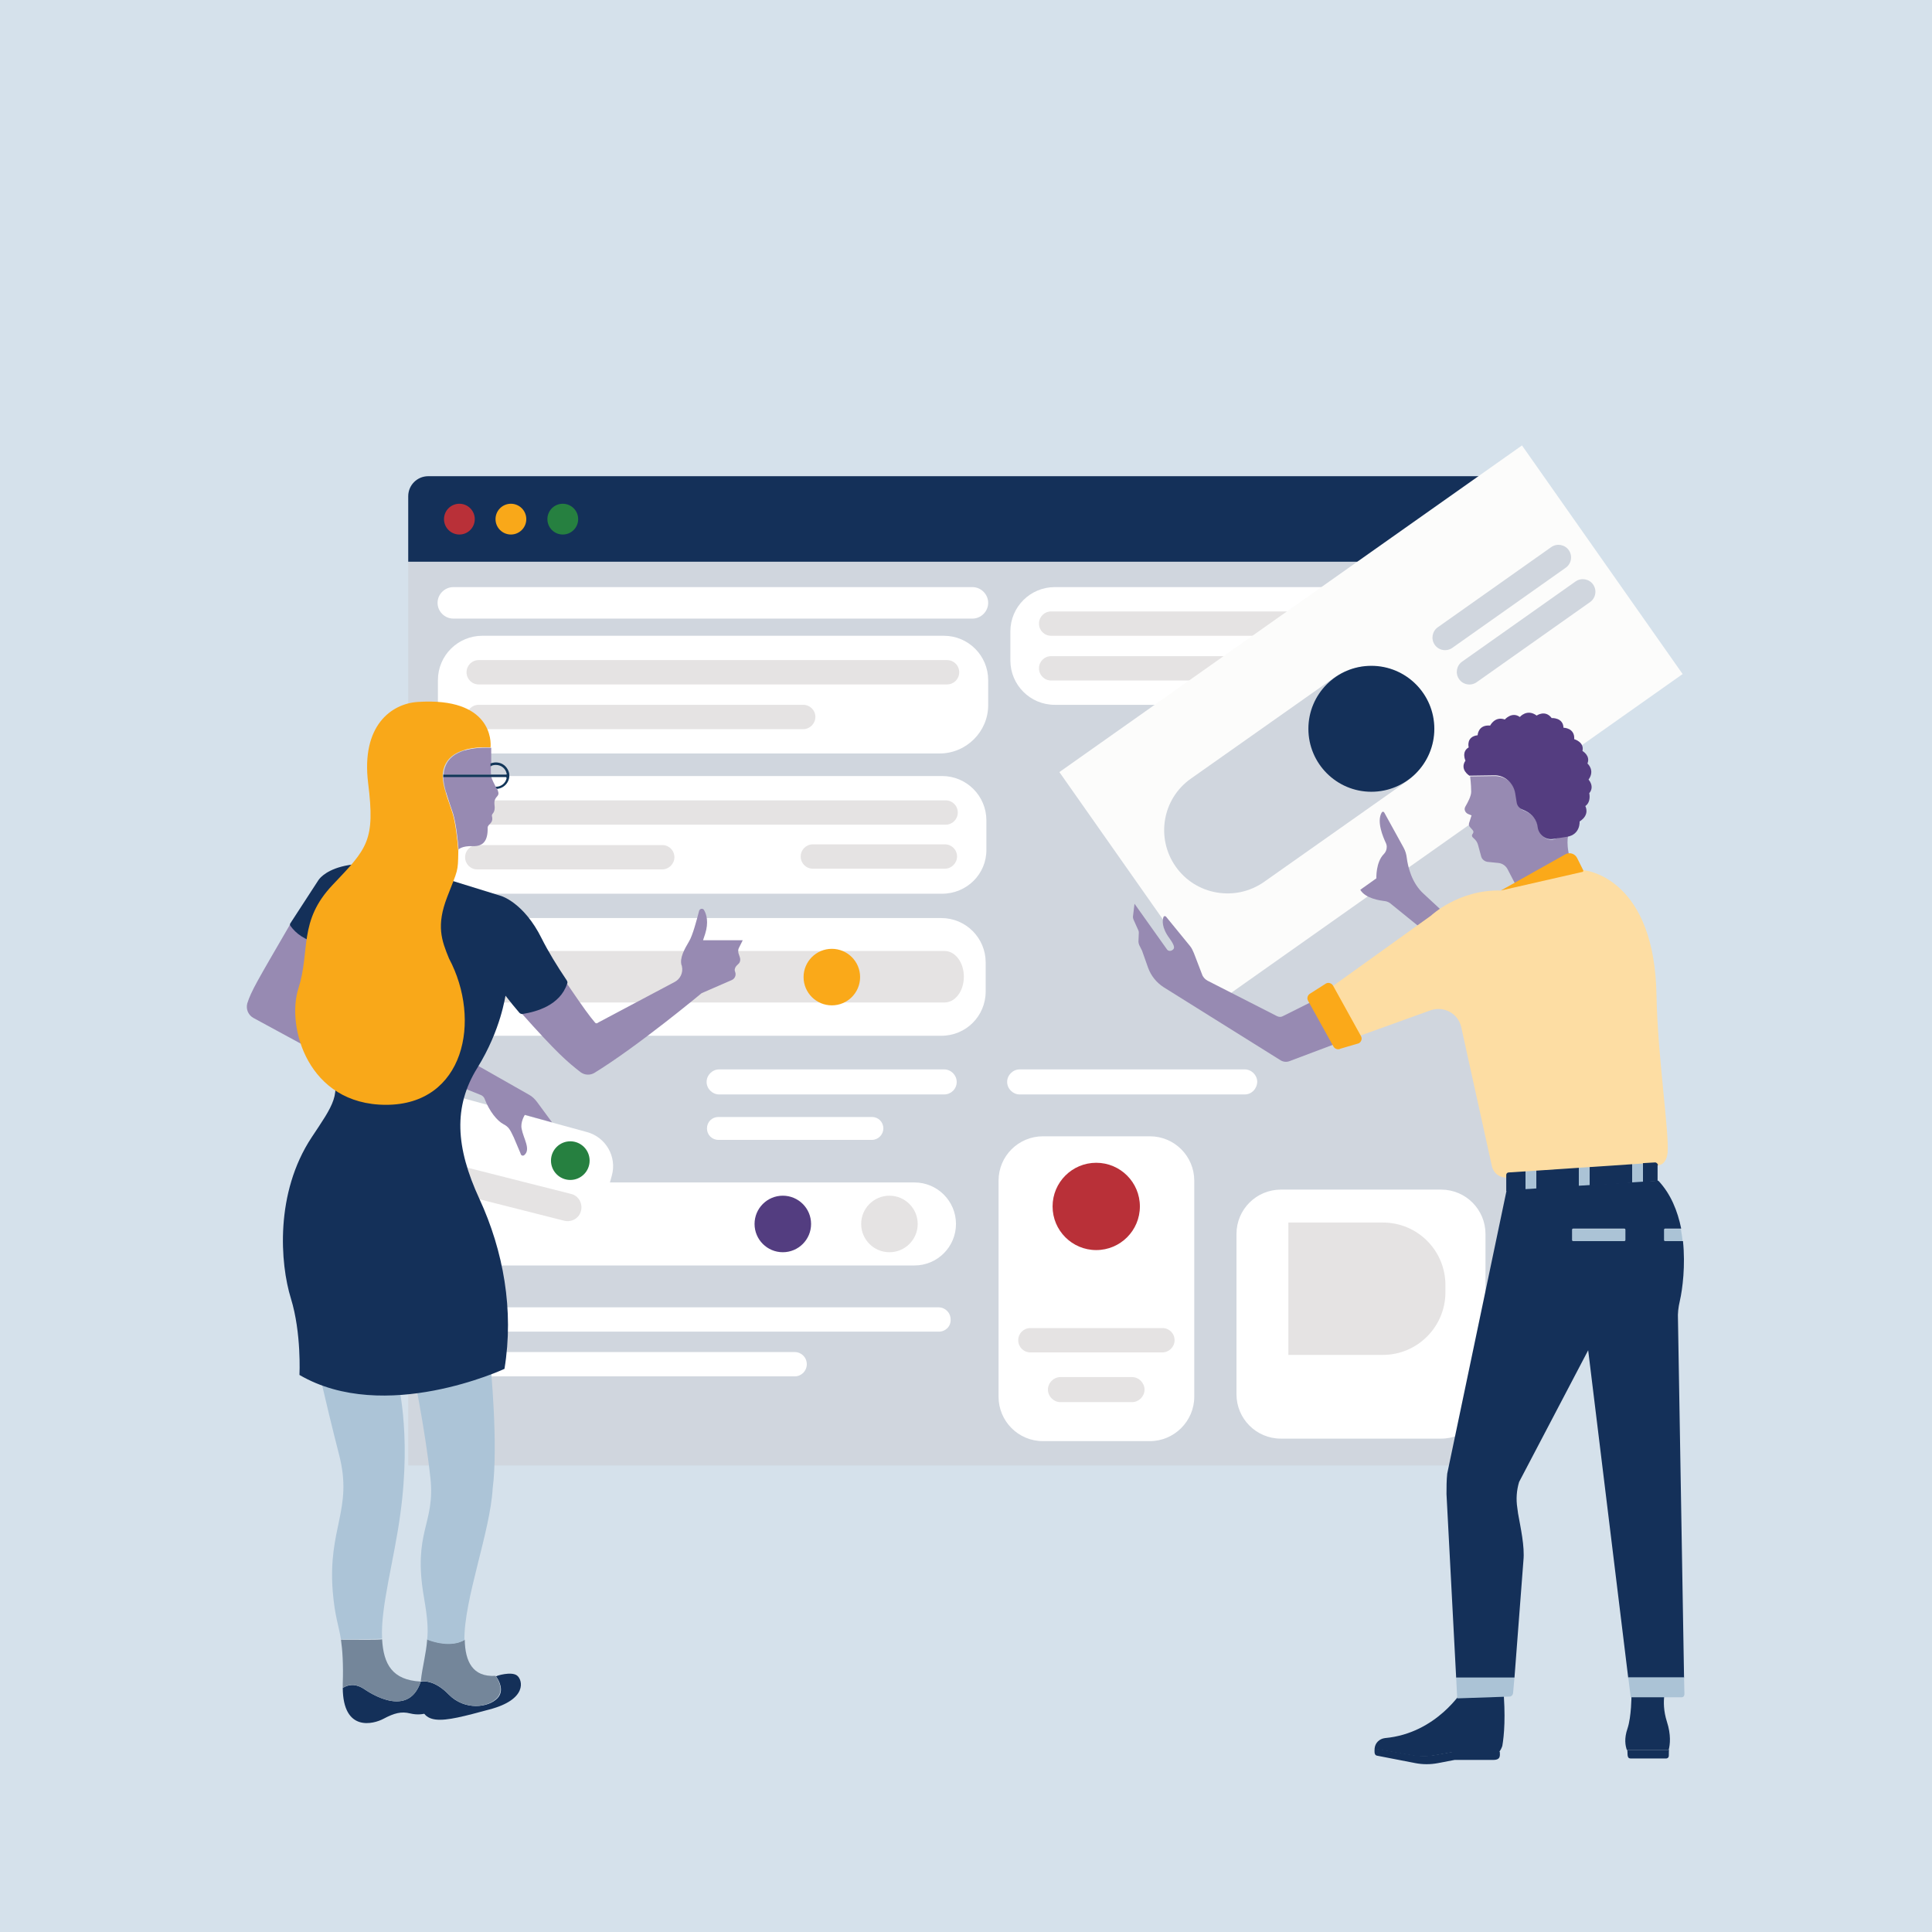 <?xml version="1.0" encoding="UTF-8"?> <!-- Generator: Adobe Illustrator 25.2.0, SVG Export Plug-In . SVG Version: 6.00 Build 0) --> <svg xmlns="http://www.w3.org/2000/svg" xmlns:xlink="http://www.w3.org/1999/xlink" version="1.1" x="0px" y="0px" viewBox="0 0 540 540" style="enable-background:new 0 0 540 540;" xml:space="preserve"> <style type="text/css"> .st0{fill:#D5E1EB;} .st1{fill:#D0D6DE;} .st2{fill:#143059;} .st3{fill:#FFFFFF;} .st4{fill:#E5E3E3;} .st5{fill:#B93038;} .st6{fill:#FAA919;} .st7{fill:#533D80;} .st8{fill:#F9A819;} .st9{fill:#268040;} .st10{fill:#74869A;} .st11{fill:#ACC4D7;} .st12{fill:#978AB2;} .st13{fill:none;} .st14{fill:#123659;} .st15{fill:#FCFCFB;} .st16{fill:#543D80;} .st17{fill:#FDDDA3;} .st18{fill:#FBA919;} .st19{fill:#ABC3D6;} </style> <g id="Background"> <g> <rect class="st0" width="540" height="540"></rect> </g> </g> <g id="Things"> <g> <path class="st1" d="M114.1,409.6h305.1c2.7-0.1,4.9-2.3,4.9-5V157h-310V409.6z"></path> <path class="st2" d="M114.1,138.7V157h310v-18.3c0-3.1-2.5-5.6-5.6-5.6H119.7C116.6,133.1,114.1,135.6,114.1,138.7z"></path> </g> <path class="st3" d="M271.8,172.9H126.7c-2.4,0-4.4-2-4.4-4.4l0,0c0-2.4,2-4.4,4.4-4.4h145.1c2.4,0,4.4,2,4.4,4.4l0,0 C276.2,170.9,274.2,172.9,271.8,172.9z"></path> <path class="st3" d="M262.6,210.6H134.8c-6.9,0-12.4-5.6-12.4-12.4v-8.1c0-6.9,5.6-12.4,12.4-12.4h129c6.9,0,12.4,5.6,12.4,12.4v7 C276.2,204.5,270.1,210.6,262.6,210.6z"></path> <g> <path class="st4" d="M264.7,191.3H133.8c-1.9,0-3.4-1.5-3.4-3.4v0c0-1.9,1.5-3.4,3.4-3.4h130.9c1.9,0,3.4,1.5,3.4,3.4v0 C268.1,189.8,266.6,191.3,264.7,191.3z"></path> <path class="st4" d="M224.5,203.8h-90.7c-1.9,0-3.4-1.5-3.4-3.4l0,0c0-1.9,1.5-3.4,3.4-3.4h90.7c1.9,0,3.4,1.5,3.4,3.4l0,0 C227.9,202.2,226.4,203.8,224.5,203.8z"></path> </g> <path class="st3" d="M263.1,289.5h-129c-6.9,0-12.4-5.6-12.4-12.4V269c0-6.9,5.6-12.4,12.4-12.4h129c6.9,0,12.4,5.6,12.4,12.4v8.1 C275.5,284,270,289.5,263.1,289.5z"></path> <g> <path class="st3" d="M262.4,372.2H128v-6.8h134.3c1.9,0,3.4,1.5,3.4,3.4l0,0C265.8,370.7,264.3,372.2,262.4,372.2z"></path> <path class="st3" d="M222.1,384.7H128v-6.8h94.1c1.9,0,3.4,1.5,3.4,3.4l0,0C225.5,383.2,224,384.7,222.1,384.7z"></path> </g> <path class="st3" d="M255.6,353.7H133.5c-6.4,0-11.6-5.2-11.6-11.6v0c0-6.4,5.2-11.6,11.6-11.6h122.1c6.4,0,11.6,5.2,11.6,11.6v0 C267.2,348.5,262,353.7,255.6,353.7z"></path> <path class="st3" d="M263.3,249.8h-129c-6.9,0-12.4-5.6-12.4-12.4v-8.1c0-6.9,5.6-12.4,12.4-12.4h129c6.9,0,12.4,5.6,12.4,12.4v8.1 C275.8,244.3,270.2,249.8,263.3,249.8z"></path> <g> <path class="st4" d="M264.3,230.5H133.4c-1.9,0-3.4-1.5-3.4-3.4v0c0-1.9,1.5-3.4,3.4-3.4h130.9c1.9,0,3.4,1.5,3.4,3.4v0 C267.7,229,266.2,230.5,264.3,230.5z"></path> <path class="st4" d="M185.1,243h-51.7c-1.9,0-3.4-1.5-3.4-3.4l0,0c0-1.9,1.5-3.4,3.4-3.4h51.7c1.9,0,3.4,1.5,3.4,3.4l0,0 C188.5,241.5,186.9,243,185.1,243z"></path> <path class="st4" d="M264.1,242.8h-36.9c-1.9,0-3.4-1.5-3.4-3.4v0c0-1.9,1.5-3.4,3.4-3.4h36.9c1.9,0,3.4,1.5,3.4,3.4v0 C267.5,241.2,266,242.8,264.1,242.8z"></path> </g> <path class="st4" d="M140.5,265.8H264c3,0,5.4,3.2,5.4,7.2l0,0c0,4-2.4,7.2-5.4,7.2H140.5c-3,0-5.4-3.2-5.4-7.2l0,0 C135.1,269.1,137.5,265.8,140.5,265.8z"></path> <path class="st3" d="M321.4,402.8h-29.9c-6.9,0-12.4-5.6-12.4-12.4V330c0-6.9,5.6-12.4,12.4-12.4h29.9c6.9,0,12.4,5.6,12.4,12.4 v60.4C333.8,397.2,328.2,402.8,321.4,402.8z"></path> <path class="st3" d="M402.8,402.1H358c-6.9,0-12.4-5.6-12.4-12.4v-44.8c0-6.9,5.6-12.4,12.4-12.4h44.8c6.9,0,12.4,5.6,12.4,12.4 v44.8C415.2,396.6,409.7,402.1,402.8,402.1z"></path> <path class="st4" d="M385.7,242.4h-8.9c-9.7,0-17.5-7.8-17.5-17.5v-2c0-9.7,7.8-17.5,17.5-17.5h8.9c9.7,0,17.5,7.8,17.5,17.5v2 C403.2,234.6,395.3,242.4,385.7,242.4z"></path> <path class="st4" d="M386.5,378.7h-26.4v-37h26.4c9.7,0,17.5,7.8,17.5,17.5v2C404,370.8,396.2,378.7,386.5,378.7z"></path> <circle class="st5" cx="306.4" cy="337.2" r="12.2"></circle> <circle class="st4" cx="248.6" cy="342.1" r="7.9"></circle> <circle class="st6" cx="232.5" cy="273.1" r="7.9"></circle> <circle class="st7" cx="218.8" cy="342.1" r="7.9"></circle> <path class="st4" d="M324.9,378h-36.9c-1.9,0-3.4-1.5-3.4-3.4v0c0-1.9,1.5-3.4,3.4-3.4h36.9c1.9,0,3.4,1.5,3.4,3.4v0 C328.3,376.5,326.7,378,324.9,378z"></path> <path class="st3" d="M263.9,305.9H201c-1.9,0-3.5-1.6-3.5-3.5l0,0c0-1.9,1.6-3.5,3.5-3.5h62.9c1.9,0,3.5,1.6,3.5,3.5l0,0 C267.4,304.4,265.8,305.9,263.9,305.9z"></path> <path class="st3" d="M347.9,305.9H285c-1.9,0-3.5-1.6-3.5-3.5l0,0c0-1.9,1.6-3.5,3.5-3.5h62.9c1.9,0,3.5,1.6,3.5,3.5l0,0 C351.3,304.4,349.8,305.9,347.9,305.9z"></path> <path class="st3" d="M243.7,318.6h-42.9c-1.8,0-3.2-1.4-3.2-3.2l0,0c0-1.8,1.4-3.2,3.2-3.2h42.9c1.8,0,3.2,1.4,3.2,3.2l0,0 C246.9,317.1,245.5,318.6,243.7,318.6z"></path> <path class="st4" d="M316.4,391.9h-20c-1.9,0-3.5-1.6-3.5-3.5v0c0-1.9,1.6-3.5,3.5-3.5h20c1.9,0,3.5,1.6,3.5,3.5v0 C319.9,390.3,318.3,391.9,316.4,391.9z"></path> <g> <circle class="st5" cx="128.4" cy="145.1" r="4.3"></circle> <circle class="st8" cx="142.8" cy="145.1" r="4.3"></circle> <circle class="st9" cx="157.3" cy="145.1" r="4.3"></circle> </g> <path class="st3" d="M402.8,197h-108c-6.9,0-12.4-5.6-12.4-12.4v-8.1c0-6.9,5.6-12.4,12.4-12.4h108c6.9,0,12.4,5.6,12.4,12.4v8.1 C415.2,191.5,409.7,197,402.8,197z"></path> <g> <path class="st4" d="M412.7,177.7H293.8c-1.9,0-3.4-1.5-3.4-3.4l0,0c0-1.9,1.5-3.4,3.4-3.4h118.9c1.9,0,3.4,1.5,3.4,3.4l0,0 C416.1,176.2,414.6,177.7,412.7,177.7z"></path> <path class="st4" d="M412.7,190.2H293.8c-1.9,0-3.4-1.5-3.4-3.4l0,0c0-1.9,1.5-3.4,3.4-3.4h118.9c1.9,0,3.4,1.5,3.4,3.4l0,0 C416.1,188.7,414.6,190.2,412.7,190.2z"></path> </g> <g> <path class="st3" d="M117.5,340l37.3,10.2c5.3,1.5,10.8-1.7,12.2-7l4-14.6c1.5-5.3-1.7-10.8-7-12.2l-37.3-10.2L117.5,340z"></path> <path class="st2" d="M121.1,477.9c0,0-2.4,2-6.5,1c-2.4-0.6-4.4-0.1-7.4,1.5c-2.8,1.5-11.3,3.8-11.4-8.6c1.4-0.9,3.4-1.4,6,0.3 c3.5,2.4,12.7,7.3,15.8-2.1c0.2,0,0.8,0.1,1,0.1L121.1,477.9z"></path> <path class="st2" d="M144.5,468.3c1.6,1.2,3,6.7-7.7,9.5c-13.7,3.7-19.9,5.4-19.4-4.8c0.1-1.1,0.2-2.1,0.3-3 c1.1-0.2,4.1-0.1,7.7,3.6c4.5,4.6,11.2,3.7,13.7,1c1.9-2.1,0.4-4.9-0.5-6.1c0.1,0,0.1,0,0.2,0 C138.7,468.4,142.9,467.1,144.5,468.3z"></path> <g> <path class="st10" d="M117.6,470c-3.1,9.4-12.3,4.5-15.8,2.1c-2.6-1.7-4.6-1.3-6-0.3c0-0.4,0-0.8,0-1.2c0.2-5.4-0.1-9.6-0.5-12.3 c6.1,0,10.2,0.1,11.5-0.1C107.2,465.1,109.6,469.6,117.6,470z"></path> <path class="st10" d="M129.9,458.3c0.1,6.1,2.2,10.5,8.6,10.1c0.8,1.2,2.4,3.9,0.5,6.1c-2.5,2.8-9.1,3.7-13.7-1 c-3.6-3.7-6.6-3.7-7.7-3.6c0.5-4.3,1.5-7.6,1.8-11.7C124.9,460.2,128.3,459.3,129.9,458.3z"></path> <path class="st11" d="M94.8,406.7c-3.9-15.2-7.5-31.4-7.5-31.4l23.7,10c0,0,4.1,14.6,0.9,37.8c-1.7,12.8-5.6,26.2-5.1,34.9 c-1.3,0.2-5.5,0.1-11.5,0.2c-0.7-4.2-1.7-6.3-2.3-13.4C91.6,427,98.7,421.9,94.8,406.7z"></path> <path class="st11" d="M118.5,446.5c-3.2-18.5,3.2-20.4,1.8-33.4c-1.5-14-5-30.6-5-30.6l21.8-1.1c0,0,2.2,22.4,0.6,34.7 c-0.7,12.1-8,30.8-7.9,42.3c-1.6,1-5.1,1.9-10.4-0.1C119.7,455.3,119.5,452.3,118.5,446.5z"></path> </g> <path class="st4" d="M119.8,331.6l37.9,9.6c2.1,0.5,4.2-0.7,4.7-2.8v0c0.5-2.1-0.7-4.2-2.8-4.7l-37.9-9.6 c-2.1-0.5-4.2,0.7-4.7,2.8v0C116.5,328.9,117.7,331,119.8,331.6z"></path> <circle class="st9" cx="159.4" cy="324.4" r="5.4"></circle> <path class="st12" d="M131.7,296.8l16.2,9.2c0.9,0.5,1.6,1.2,2.2,2l4.2,5.7l-7.6-2.1c0,0-1.3,2-0.9,3.9c0.5,2.7,2.6,5.7,0.8,7.3 c-0.4,0.4-1,0.2-1.1-0.4l-1.9-4.5c-1.1-2.3-1.4-2.9-2.9-3.7c-1.7-0.9-3.9-3.5-5.3-7.2c-0.2-0.4-0.5-0.7-0.9-0.9l-5.7-2.3 L131.7,296.8z"></path> <g> <path class="st12" d="M89.2,263.7l5.1,30.2l-2.5,4.3c-0.6-1.1-1.4-2.3-2.4-3.6l-18.6-10.1c-1.4-0.8-2.1-2.4-1.7-4 c1.1-3.5,2.8-6.3,11.8-21.8l0.3-0.5C82.4,260.3,84.8,262.8,89.2,263.7z"></path> <path class="st12" d="M158.1,274.4c5.4,7.9,6.6,9.5,8.2,11.4c0.2,0.3,0.6,0.3,0.9,0l21.3-11.3c1.6-0.8,2.5-2.6,2.1-4.4 c0-0.1,0-0.2-0.1-0.3c-0.6-2,0.8-4.5,2.1-6.7c1-1.6,2.2-6.2,2.8-8.5c0.2-0.7,1.1-0.8,1.4-0.2c0.7,1.2,1.3,3.4,0.3,6.6l-0.6,1.8 h11.1l-1.1,2.2c-0.2,0.4-0.2,0.9-0.1,1.4l0.4,1.2c0.2,0.6,0.1,1.3-0.3,1.7l-0.7,0.7c-0.4,0.5-0.6,1.1-0.3,1.7 c0.3,0.9-0.1,1.8-0.9,2.2l-8.5,3.7c0,0-17.9,14.9-30,22.3c-1.2,0.7-2.7,0.6-3.8-0.2c-3.7-2.9-6.4-5.1-16.9-16.9 C149.2,282.4,156.2,281.1,158.1,274.4z"></path> <path class="st2" d="M133.4,298.5c-6.7,10.8-6.1,22.1,0.6,36.6c6.7,14.5,9.7,31.1,7,47.5c0,0-33.5,15.6-57.3,1.7 c0,0,0.6-11.7-2.4-21.4c-3-9.7-4.5-29.4,5.8-45c5.9-8.9,8.8-12.5,4.8-19.7l2.5-4.3l-5.1-30.2c-4.1-0.8-6.7-2.9-8.1-4.9 c-0.2-0.2-0.2-0.6,0-0.8l7.8-12c0,0,5.8-9.8,34.2-0.8l16.8,5.2c0,0,6.4,1.8,11.4,11.9c1.8,3.6,4.3,7.7,7,11.7 c0.2,0.3,0.3,0.7,0.1,1c-2,6-8.6,7.8-12.4,8.4c-0.3,0.1-0.7-0.1-0.9-0.3c-1.3-1.5-2.6-3.1-3.9-4.8 C141.2,278.3,140.1,287.7,133.4,298.5z"></path> </g> <path class="st8" d="M83.4,276.3c3.4-10.6-0.1-18.8,9.6-29s11.9-12.3,9.9-28.4c-2-16.1,6.5-22.2,13.8-22.7 c20.8-1.4,20.6,11.1,20.4,12.7c-2.3-0.1-9.1-0.2-12,3.7c-2.9,4-0.6,8.5,1.4,14.7c0.8,2.5,1.4,7.5,1.6,10.7 c-0.1,5.9-0.1,4.9-3.1,12.7c-3.1,8-1.6,12.1,0.5,17.2c9.2,17.3,4.3,40.9-17.6,40.9S80,286.9,83.4,276.3z"></path> <g> <path class="st13" d="M137.2,215.8c0-0.3,0-0.9,0-1.6c0.5-0.3,1-0.4,1.5-0.4c1.6,0,2.8,1.2,3,2.7h-4.5 C137.2,216.2,137.2,216,137.2,215.8z"></path> <path class="st13" d="M141.7,217.1c-0.2,1.5-1.5,2.7-3,2.7c0,0-0.1,0-0.1,0c-0.4-0.8-1-1.7-1.2-2.7H141.7z"></path> <g> <path class="st12" d="M136.5,217.1h0.7h0.1c0.3,1,0.8,1.9,1.2,2.7c0.1,0.1,0.1,0.2,0.2,0.3c0.1,0.1,0.1,0.2,0.2,0.3 c0.4,0.8,0.6,1.5,0.2,2c-0.7,0.8-1,1.3-0.9,2.4c0.4,2.6-0.9,2.5-0.7,3.3c0.5,2.1-1.1,2.1-1.2,3.2c0.1,3.8-1.3,5.3-4.2,5.2 c-3-0.1-3.9,0.9-3.9,0.9c0,0.2,0,0.4,0,0.6c-0.2-3.2-0.8-8.2-1.6-10.7c-1.3-3.9-2.6-7.2-2.7-10.2H136.5z"></path> <path class="st12" d="M137.2,214.2c0,0.7,0,1.2,0,1.6c0,0.2,0,0.5,0.1,0.7h-0.1h-0.7h-12.5c0.1-1.4,0.5-2.6,1.3-3.8 c2.8-3.9,9.7-3.8,12-3.7c0,0.1,0,0.2,0,0.2s0,2.3,0,4.3c0,0.2,0,0.5,0,0.7C137.2,214.1,137.2,214.2,137.2,214.2z"></path> </g> <path class="st14" d="M123.9,216.5h12.5h0.7h0.1h4.2c0.2,0,0.3-0.1,0.2-0.3c-0.3-1.4-1.5-2.4-3-2.4c-0.5,0-1.1,0.1-1.5,0.4 c0,0,0,0,0,0c0-0.2,0-0.5,0-0.8c0.7-0.3,1.6-0.4,2.4-0.2c1.4,0.3,2.5,1.5,2.8,2.9c0.4,2.2-1.2,4.2-3.4,4.4 c-0.1-0.1-0.1-0.2-0.2-0.3c-0.1-0.1-0.1-0.2-0.2-0.3c0,0,0.1,0,0.1,0c1.5,0,2.7-1,3-2.4c0-0.1-0.1-0.3-0.2-0.3h-4h-0.1h-0.7 h-12.7C123.9,216.9,123.9,216.7,123.9,216.5z"></path> </g> </g> <g> <g> <polygon class="st15" points="470.3,188.4 341,279.7 296.1,215.8 425.4,124.5 "></polygon> <path class="st1" d="M437.6,158.7l-31.7,22.4c-1.6,1.1-3.8,0.7-4.9-0.9l0,0c-1.1-1.6-0.7-3.8,0.9-4.9l31.7-22.4 c1.6-1.1,3.8-0.7,4.9,0.9l0,0C439.6,155.4,439.2,157.6,437.6,158.7z"></path> <path class="st1" d="M444.4,168.3l-31.7,22.4c-1.6,1.1-3.8,0.7-4.9-0.9l0,0c-1.1-1.6-0.7-3.8,0.9-4.9l31.7-22.4 c1.6-1.1,3.8-0.7,4.9,0.9l0,0C446.4,165,446,167.2,444.4,168.3z"></path> <path class="st1" d="M393.3,218.3l-40,28.2c-8,5.6-19.1,3.7-24.7-4.3v0c-5.6-8-3.7-19,4.3-24.6l40-28.2c8-5.6,19.1-3.7,24.7,4.3 l0,0C403.2,201.7,401.2,212.7,393.3,218.3z"></path> <path class="st12" d="M366.4,280.1l-7.8,3.9c-0.5,0.3-1.1,0.3-1.7,0l-19.4-9.9c-0.7-0.4-1.3-1-1.5-1.7l-2.3-6 c-0.3-0.7-0.6-1.4-1.1-2l-6.7-8.2c-0.2-0.2-0.6-0.2-0.7,0.1c-0.3,0.9-0.6,2.9,1.7,6c1.8,2.5,1.3,2.9,0.7,3.3 c-0.5,0.3-1.1,0.2-1.4-0.2l-9.1-12.8l-0.4,3.3c-0.1,0.4,0,0.9,0.2,1.3l1.3,2.9c0.1,0.2,0.1,0.4,0.1,0.7l-0.1,2.4 c0,0.3,0.1,0.6,0.2,0.9l0.8,1.6l1.7,4.8c0.8,2.2,2.3,4.1,4.3,5.4l32.8,20.5c0.7,0.4,1.6,0.5,2.4,0.2l13-4.9L366.4,280.1z"></path> <path class="st12" d="M396.5,258.9l-7.9-6.4c-0.4-0.3-0.8-0.5-1.3-0.6c-1.5-0.2-5.6-0.7-7.1-3.2l4.5-3.2c0,0-0.2-4.5,2.1-6.8 c0.5-0.5,0.8-1.2,0.8-2l0,0c0-0.4-0.1-0.8-0.3-1.2c-0.7-1.5-2.6-5.9-1.1-8.4c0.2-0.3,0.5-0.3,0.7,0l5.4,9.8 c0.5,0.9,0.8,1.9,0.9,2.9c0.3,2.3,1.3,7,4.8,10.1l5.6,5.2L396.5,258.9z"></path> <g> <path class="st12" d="M430,231.5L430,231.5c-0.3-2-1.5-3.7-3.3-4.6l-1.1-0.5c-0.8-0.4-1.4-1.2-1.5-2l-0.4-2.5 c-0.4-2.9-2.9-5-5.9-5l-6.9,0.1c0,0,0.3,2.2,0.3,4.3c0,1.2-0.9,2.9-1.6,4.1c-0.5,0.8-0.1,1.7,0.7,2.1l1,0.4l-0.7,2.2 c-0.1,0.4,0,0.7,0.2,1l0.8,0.9c0.3,0.3,0.3,0.7,0,1.1l0,0c-0.3,0.3-0.2,0.8,0.1,1l0.2,0.2c0.6,0.5,1,1.1,1.2,1.8l0.9,3.3 c0.2,0.8,1,1.4,1.8,1.5l3,0.3c1.1,0.1,2.1,0.8,2.6,1.8l2.9,5.6l15.2-6.4c-2.2-6.1-1.1-9-1.1-9l-4.4,1.5 C432.2,234.9,430.3,233.5,430,231.5z"></path> <path class="st16" d="M443.7,213.4c0.9-2.2-1.4-3.5-1.4-3.5c0.6-2.5-2.3-3.3-2.3-3.3c0.2-3.2-3-3.2-3-3.2 c-0.1-2.9-3.3-2.7-3.3-2.7c-1.8-2.4-4.2-0.7-4.2-0.7c-2.7-2-4.7,0.4-4.7,0.4c-2.2-1.6-4.2,0.7-4.2,0.7c-2.8-1-4.1,1.7-4.1,1.7 c-3.4-0.3-3.5,2.7-3.5,2.7c-3.3,0.4-2.5,3.4-2.5,3.4c-2.1,1.2-0.9,3.7-0.9,3.7c-1.7,2.5,1.1,4.2,1.1,4.2s0,0,0,0l6.9-0.1 c2.9-0.1,5.4,2.1,5.9,5l0.4,2.5c0.1,0.9,0.7,1.7,1.5,2l1.1,0.5c1.8,0.9,3.1,2.6,3.3,4.6v0c0.3,2,2.2,3.5,4.2,3.2l3.9-0.6 c3.9-0.6,3.6-4.3,3.6-4.3c3-1.9,1.6-4.3,1.6-4.3c1.7-1.2,1.1-3.6,1.1-3.6c1.6-1.9-0.2-3.8-0.2-3.8 C445.9,215.3,443.7,213.4,443.7,213.4z"></path> </g> <g> <path class="st17" d="M442.4,243.2l-22.9,5.7c-11.8-0.3-19.5,7-19.5,7l-27.6,19.8l7.7,13.8l19.7-7.1c3.7-1.3,7.7,0.8,8.6,4.6 l8.6,39c0.5,2.1,2.5,3.4,4.6,3.1l41.9-3.4c1.7-0.2,2.4-1.8,2.6-3.5c0.5-5.5-2.8-27.1-3.1-43.9 C462.5,246.1,444.2,243.3,442.4,243.2z"></path> <path class="st18" d="M440.8,239.8c-0.6-1.2-2.1-1.7-3.3-1l-18,10.1l22.8-5.2c0.2,0,0.3-0.3,0.2-0.5L440.8,239.8z"></path> </g> <path class="st18" d="M379.8,291.6l-5.1,1.5c-0.7,0.4-1.6,0.1-2-0.6l-7.1-12.8c-0.4-0.7-0.1-1.6,0.6-2l4.4-2.8 c0.7-0.4,1.6-0.1,2,0.6l7.8,14.1C380.8,290.3,380.5,291.2,379.8,291.6z"></path> <circle class="st2" cx="383.3" cy="203.7" r="17.6"></circle> </g> <g> <g> <path class="st2" d="M401.1,490.6l5-0.9h12.9c0.4-0.5,0.7-1.1,0.9-1.7c0.5-2.9,1-8.3,0.2-16.8l-11.2,1.1c0,0-7.3,12.2-21.8,13.5 c-1.6,0.2-2.8,1.4-2.9,3l10.3,1.8C396.6,491,398.9,491,401.1,490.6z"></path> <path class="st2" d="M384.2,488.9c0,0.4-0.2,1.6,0.6,1.8l10.8,2.1c2.1,0.4,4.2,0.4,6.3,0l4.7-0.9l10.8,0c2.2,0,1.8-1.4,1.8-2.3 h-12.9l-5,0.9c-2.2,0.4-4.5,0.4-6.7,0l-10.3-1.8C384.2,488.8,384.2,488.9,384.2,488.9L384.2,488.9z"></path> </g> <g> <path class="st2" d="M465.9,481.2c-1.9-6,0-10.2,0-10.2l-9.9,2.9c0,0,0,5.9-1.1,9.2c-1,2.9-0.6,4.8-0.2,6h11.7 C466.8,487.6,467.1,484.9,465.9,481.2z"></path> <path class="st2" d="M455.9,491.5h9.8c0.3,0,0.6-0.2,0.7-0.5c0.1-0.3,0-1.4,0.1-1.9h-11.7c0.2,0.6-0.1,1.9,0.5,2.3 C455.5,491.5,455.7,491.5,455.9,491.5z"></path> </g> <g> <path class="st2" d="M421.7,327.7c-0.4,0-0.7,0.3-0.7,0.7v4.5l5.4-0.3v-5.2L421.7,327.7z"></path> <polygon class="st2" points="429.4,327.2 429.4,332.4 441.3,331.6 441.3,326.4 "></polygon> <polygon class="st2" points="444.3,326.2 444.3,331.4 456.2,330.6 456.2,325.4 "></polygon> <path class="st2" d="M463.4,325.7c0-0.4-0.4-0.8-0.8-0.8l-3.4,0.2v5.3l4.1-0.3V325.7z"></path> <polygon class="st19" points="426.4,332.8 429.4,332.8 429.4,332.4 426.4,332.6 "></polygon> <polygon class="st19" points="426.4,327.4 426.4,332.6 429.4,332.4 429.4,327.2 "></polygon> <polygon class="st19" points="441.3,332.3 444.3,332.3 444.3,331.4 441.3,331.6 "></polygon> <polygon class="st19" points="441.3,326.4 441.3,331.6 444.3,331.4 444.3,326.2 "></polygon> <polygon class="st19" points="456.2,331.2 459.2,331.2 459.2,330.4 456.2,330.6 "></polygon> <polygon class="st19" points="456.2,325.4 456.2,330.6 459.2,330.4 459.2,325.2 "></polygon> </g> <g> <path class="st19" d="M454,343.5h-14.3c-0.1,0-0.3,0.1-0.3,0.3v2.9c0,0.1,0.1,0.3,0.3,0.3H454c0.1,0,0.3-0.1,0.3-0.3v-2.9 C454.2,343.6,454.1,343.5,454,343.5z"></path> <path class="st19" d="M465.3,343.5c-0.1,0-0.3,0.1-0.3,0.3v2.9c0,0.1,0.1,0.3,0.3,0.3h5c-0.1-1.2-0.3-2.3-0.5-3.5H465.3z"></path> </g> <g> <path class="st13" d="M424.6,414.1c-0.7,2.4-0.9,4.9-0.5,7.3l0.2,1.5c0.6,3.9,1.8,9.2,1.5,13.2l-2.7,32.7h32L444,377.3 L424.6,414.1z"></path> <path class="st13" d="M439.6,346.9H454c0.1,0,0.3-0.1,0.3-0.3v-2.9c0-0.1-0.1-0.3-0.3-0.3h-14.3c-0.1,0-0.3,0.1-0.3,0.3v2.9 C439.4,346.8,439.5,346.9,439.6,346.9z"></path> <path class="st2" d="M425.8,436.2c0.4-4-0.8-9.2-1.5-13.2l-0.2-1.5c-0.4-2.5-0.2-5,0.5-7.3l19.3-36.8l11.2,91.6h15.6L469,368.8 c-0.1-1.7,0.1-3.4,0.5-5.1c0.8-3.5,1.6-10,0.9-16.8h-5c-0.1,0-0.3-0.1-0.3-0.3v-2.9c0-0.1,0.1-0.3,0.3-0.3h4.5 c-1-4.9-2.9-9.7-6.4-13.4l-42.4,2.7l-16.6,79.2c-0.2,1.9-0.2,3.8-0.2,5.7l2.7,51.3h16.3L425.8,436.2z M439.4,343.7 c0-0.1,0.1-0.3,0.3-0.3H454c0.1,0,0.3,0.1,0.3,0.3v2.9c0,0.1-0.1,0.3-0.3,0.3h-14.3c-0.1,0-0.3-0.1-0.3-0.3V343.7z"></path> <path class="st19" d="M455.8,474.4C455.8,474.4,455.9,474.4,455.8,474.4l14.2,0c0.5,0,0.8-0.4,0.8-0.9l-0.1-4.7h-15.6 L455.8,474.4z"></path> <path class="st19" d="M421.9,474.2c0.5,0,0.9-0.4,1-0.9l0.4-4.4h-16.3l0.3,5.8L421.9,474.2z"></path> </g> </g> </g> </g> </svg> 